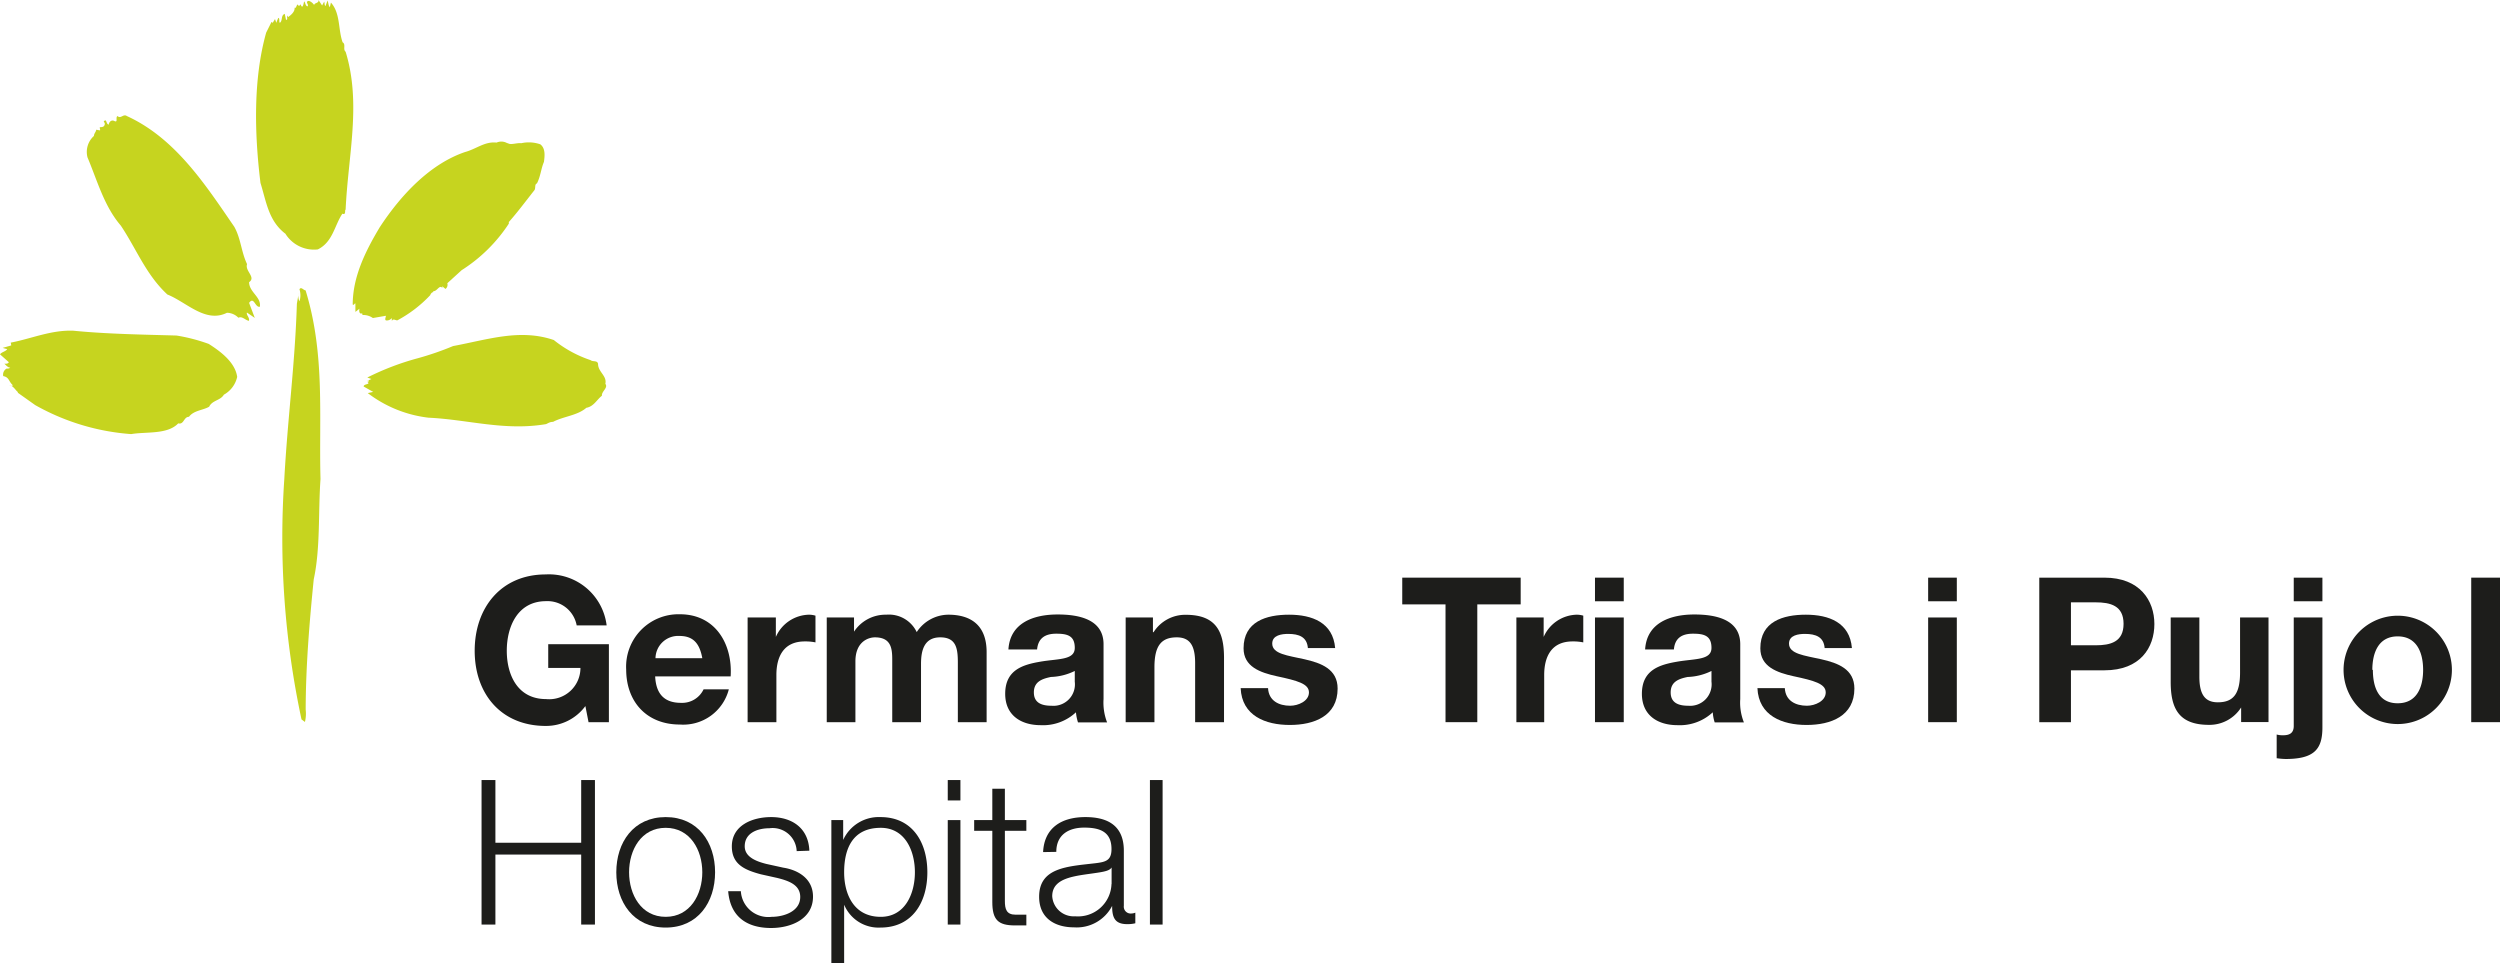 <?xml version="1.0" encoding="UTF-8"?> <svg xmlns="http://www.w3.org/2000/svg" viewBox="0 0 232.84 89.71"><defs><style>.cls-1,.cls-2{fill:#1d1d1b;}.cls-2{fill-rule:evenodd;}.cls-3{fill:#c6d41f;}</style></defs><g id="Capa_2" data-name="Capa 2"><g id="Capa_1-2" data-name="Capa 1"><polygon class="cls-1" points="44.85 86.11 46.14 86.11 46.14 79.59 54.13 79.59 54.13 86.11 55.41 86.11 55.41 72.65 54.13 72.65 54.13 78.49 46.14 78.49 46.14 72.65 44.85 72.65 44.85 86.11 44.85 86.11"></polygon><path class="cls-2" d="M62,76.1c-3,0-4.6,2.36-4.6,5.14S59,86.39,62,86.39s4.6-2.36,4.6-5.15S65,76.1,62,76.1Zm0,1c2.28,0,3.41,2.07,3.41,4.14S64.28,85.39,62,85.39s-3.41-2.07-3.41-4.15S59.72,77.1,62,77.1Z"></path><path class="cls-1" d="M75.38,79.23c-.08-2.11-1.62-3.13-3.56-3.13-1.72,0-3.66.75-3.66,2.73,0,1.66,1.17,2.19,2.71,2.6l1.53.34c1.07.27,2.13.64,2.13,1.77,0,1.36-1.55,1.85-2.66,1.85A2.56,2.56,0,0,1,69,83H67.82c.19,2.37,1.73,3.43,4,3.43,1.81,0,3.9-.81,3.9-2.92,0-1.7-1.42-2.49-2.77-2.7l-1.59-.35c-.81-.21-2-.59-2-1.64,0-1.27,1.24-1.68,2.3-1.68a2.24,2.24,0,0,1,2.54,2.13Z"></path><path class="cls-2" d="M85.21,81.24c0,2-.92,4.15-3.18,4.15-2.53,0-3.41-2.13-3.41-4.15,0-2.2.79-4.14,3.41-4.14,2.26,0,3.18,2.13,3.18,4.14Zm-7.78,8.47h1.19V84.26h0A3.47,3.47,0,0,0,82,86.39c3,0,4.37-2.39,4.37-5.15S85,76.1,82,76.1a3.64,3.64,0,0,0-3.47,2.13h0V76.38H77.43V89.71Z"></path><path class="cls-2" d="M88.27,86.11h1.18V76.38H88.27v9.73Zm0-11.56h1.18v-1.9H88.27v1.9Z"></path><path class="cls-1" d="M93.61,73.46H92.42v2.92H90.73v1h1.69V84c0,1.66.53,2.19,2.11,2.19.36,0,.7,0,1.06,0v-1c-.34,0-.68,0-1,0-.85,0-1-.51-1-1.28V77.38h2v-1h-2V73.46Z"></path><path class="cls-2" d="M103.52,82.34a3.12,3.12,0,0,1-3.39,3A2,2,0,0,1,98,83.47c0-1.9,2.51-1.89,4.53-2.24.32-.06.84-.15,1-.44h0v1.55Zm-5.14-3c0-1.58,1.13-2.26,2.6-2.26s2.54.39,2.54,2c0,1.07-.54,1.2-1.52,1.32-2.57.3-5.22.39-5.22,3.12,0,2,1.47,2.85,3.26,2.85a3.71,3.71,0,0,0,3.54-2h0c0,1,.19,1.7,1.39,1.7a3,3,0,0,0,.77-.08V85a1,1,0,0,1-.37.08.64.64,0,0,1-.7-.72V79.23c0-2.6-1.87-3.13-3.58-3.13-2.23,0-3.83,1-3.94,3.26Z"></path><polygon class="cls-1" points="107.1 86.11 108.28 86.11 108.28 72.65 107.1 72.65 107.1 86.11 107.1 86.11"></polygon><path class="cls-1" d="M54.82,67.26h1.89V60H51.06v2.21h3a2.91,2.91,0,0,1-3.2,2.9c-2.66,0-3.66-2.26-3.66-4.5s1-4.62,3.66-4.62a2.76,2.76,0,0,1,2.85,2.26H56.5a5.41,5.41,0,0,0-5.67-4.75c-4.17,0-6.62,3.11-6.62,7.11s2.45,7,6.62,7a4.54,4.54,0,0,0,3.69-1.85l.3,1.53Z"></path><path class="cls-2" d="M68.05,63c.19-3-1.41-5.79-4.73-5.79a4.88,4.88,0,0,0-5,5.14c0,3,1.9,5.13,5,5.13a4.38,4.38,0,0,0,4.56-3.28H65.53a2.21,2.21,0,0,1-2.11,1.26c-1.49,0-2.32-.77-2.4-2.46Zm-7-1.7a2.11,2.11,0,0,1,2.23-2.07c1.3,0,1.88.71,2.13,2.07Z"></path><path class="cls-1" d="M69.63,67.26h2.68V62.87c0-1.72.68-3.13,2.64-3.13a4.61,4.61,0,0,1,1,.09V57.34a2.2,2.2,0,0,0-.58-.09,3.45,3.45,0,0,0-3.11,2.07h0V57.51H69.63v9.75Z"></path><path class="cls-1" d="M77,67.26h2.67V61.6c0-1.9,1.28-2.24,1.81-2.24,1.7,0,1.62,1.3,1.62,2.43v5.47h2.68V61.83c0-1.23.28-2.47,1.79-2.47s1.64,1.07,1.64,2.38v5.52h2.68V60.74c0-2.53-1.49-3.49-3.57-3.49a3.55,3.55,0,0,0-2.94,1.62,2.87,2.87,0,0,0-2.84-1.62,3.51,3.51,0,0,0-3,1.58h0V57.51H77v9.75Z"></path><path class="cls-2" d="M100.1,63.49a2,2,0,0,1-2.17,2.24c-.87,0-1.64-.24-1.64-1.24s.76-1.27,1.59-1.44a5.42,5.42,0,0,0,2.22-.56v1Zm-3.51-3c.1-1.06.76-1.47,1.78-1.47s1.73.17,1.73,1.32-1.53,1-3.17,1.28-3.31.75-3.31,3c0,2,1.47,2.92,3.31,2.92a4.49,4.49,0,0,0,3.28-1.2,4.24,4.24,0,0,0,.19.94h2.71a5.1,5.1,0,0,1-.33-2.17V60c0-2.34-2.34-2.77-4.28-2.77-2.19,0-4.43.75-4.58,3.26Z"></path><path class="cls-1" d="M104.85,67.26h2.67V62.15c0-2,.63-2.79,2.08-2.79,1.24,0,1.71.79,1.71,2.39v5.51H114v-6c0-2.41-.72-4-3.56-4a3.49,3.49,0,0,0-3,1.62h-.06V57.51h-2.54v9.75Z"></path><path class="cls-1" d="M115.55,64.09c.11,2.58,2.32,3.43,4.58,3.43s4.45-.83,4.45-3.39c0-1.81-1.53-2.38-3.09-2.73s-3-.49-3-1.46c0-.79.89-.9,1.49-.9,1,0,1.75.28,1.83,1.32h2.54c-.2-2.39-2.16-3.11-4.29-3.11s-4.24.64-4.24,3.13c0,1.71,1.54,2.26,3.09,2.6,1.92.41,3,.7,3,1.51s-1,1.24-1.75,1.24c-1.06,0-2-.47-2.06-1.64Z"></path><polygon class="cls-1" points="134.63 67.26 137.59 67.26 137.59 56.29 141.63 56.29 141.63 53.8 130.6 53.8 130.6 56.29 134.63 56.29 134.63 67.26 134.63 67.26"></polygon><path class="cls-1" d="M141.15,67.26h2.67V62.87c0-1.72.68-3.13,2.64-3.13a4.61,4.61,0,0,1,1,.09V57.34a2.13,2.13,0,0,0-.58-.09,3.45,3.45,0,0,0-3.11,2.07h0V57.51h-2.54v9.75Z"></path><path class="cls-2" d="M148.55,67.26h2.68V57.51h-2.68v9.75Zm2.68-13.46h-2.68V56h2.68V53.8Z"></path><path class="cls-2" d="M159.4,63.49a2,2,0,0,1-2.16,2.24c-.87,0-1.64-.24-1.64-1.24s.75-1.27,1.58-1.44a5.37,5.37,0,0,0,2.22-.56v1Zm-3.5-3c.09-1.06.75-1.47,1.77-1.47s1.73.17,1.73,1.32-1.52,1-3.16,1.28-3.32.75-3.32,3c0,2,1.47,2.92,3.32,2.92a4.5,4.5,0,0,0,3.28-1.2,3.72,3.72,0,0,0,.18.94h2.72a4.93,4.93,0,0,1-.34-2.17V60c0-2.34-2.34-2.77-4.28-2.77-2.19,0-4.43.75-4.58,3.26Z"></path><path class="cls-1" d="M163.68,64.09c.11,2.58,2.32,3.43,4.58,3.43s4.45-.83,4.45-3.39c0-1.81-1.53-2.38-3.09-2.73s-3-.49-3-1.46c0-.79.89-.9,1.49-.9,1,0,1.75.28,1.83,1.32h2.54c-.2-2.39-2.16-3.11-4.29-3.11s-4.24.64-4.24,3.13c0,1.71,1.54,2.26,3.09,2.6,1.92.41,3,.7,3,1.51s-1,1.24-1.75,1.24c-1.06,0-2-.47-2.06-1.64Z"></path><path class="cls-2" d="M179.58,67.26h2.67V57.51h-2.67v9.75Zm2.67-13.46h-2.67V56h2.67V53.8Z"></path><path class="cls-2" d="M189.88,67.26h3V62.43H196c3.35,0,4.65-2.13,4.65-4.31S199.3,53.8,196,53.8h-6.07V67.26Zm3-11.16h2.3c1.37,0,2.6.3,2.6,2s-1.23,2-2.6,2h-2.3v-4Z"></path><path class="cls-1" d="M211.31,57.51h-2.68v5.11c0,2-.62,2.79-2.07,2.79-1.24,0-1.72-.79-1.72-2.39V57.51h-2.67v6c0,2.41.71,4,3.56,4a3.49,3.49,0,0,0,3-1.62h0v1.36h2.55V57.51Z"></path><path class="cls-2" d="M212,70.61a6.54,6.54,0,0,0,.87.08c2.7,0,3.43-.94,3.43-2.94V57.51h-2.67V67.62c0,.73-.49.86-1,.86a2.08,2.08,0,0,1-.59-.07v2.2Zm4.3-16.81h-2.67V56h2.67V53.8Z"></path><path class="cls-2" d="M218.27,62.39a5,5,0,1,0,10.09,0,5,5,0,1,0-10.09,0Zm2.68,0c0-1.56.55-3.12,2.36-3.12s2.37,1.56,2.37,3.12-.55,3.11-2.37,3.11S221,63.94,221,62.39Z"></path><polygon class="cls-1" points="230.16 67.26 232.84 67.26 232.84 53.8 230.16 53.8 230.16 67.26 230.16 67.26"></polygon><path class="cls-3" d="M28.08,67a80.84,80.84,0,0,1-1.6-22.4c.3-5.53,1-10.73,1.17-16.31l.17-1a1.16,1.16,0,0,0,.07.77,1.79,1.79,0,0,0,0-1.12c.17-.27.37.1.57.1C30.3,33,29.69,38.81,29.85,44.62c-.22,3.11,0,6.43-.63,9.34-.4,4-.74,8.07-.75,12.13h0a3.24,3.24,0,0,1-.07,1.15L28.08,67Z"></path><path class="cls-3" d="M39.89,38.9a11.52,11.52,0,0,1-5.64-2.29l.51-.11L33.87,36c0-.28.72-.17.33-.44.07,0,.13,0,.15-.08s-.09,0-.16,0l.4-.18-.38-.14a24.81,24.81,0,0,1,4.72-1.8,27.53,27.53,0,0,0,3.27-1.13c3.23-.6,6.24-1.64,9.38-.56A11.06,11.06,0,0,0,55,33.54c.21.18.64,0,.7.35,0,.76.85,1.11.68,1.86.29.37-.37.7-.32,1.11-.46.34-.75,1-1.45,1.12-.82.72-2.11.79-3.1,1.31-.29,0-.45.12-.65.21-3.88.66-7.32-.44-11-.6Z"></path><path class="cls-3" d="M1.66,36.58l0-.07c-.23-.17-.44-.63-.83-.63.11,0,.27.12.37,0-.4-.34-.33-.75-.9-.85a.65.65,0,0,1,.31-.7c.11,0,.26,0,.34-.09-.22,0-.41-.25-.55-.37,0,0,.35.06.42-.14L0,33c.17-.23.56-.27.67-.49a3.25,3.25,0,0,1-.42-.11l.8-.23L1,31.91c1.87-.35,3.76-1.19,5.82-1.11,3.13.31,6.44.36,9.62.45a16.53,16.53,0,0,1,3,.78c1.1.7,2.46,1.71,2.65,3.07a2.51,2.51,0,0,1-1.24,1.66c-.32.55-1.08.51-1.37,1.12-.56.33-1.44.34-1.88.94-.5,0-.46.75-1,.61-1,1.06-3,.76-4.38,1a21.28,21.28,0,0,1-8.94-2.7L1.66,36.58Z"></path><path class="cls-3" d="M36.49,29.88l0-.26a.58.58,0,0,1-.55.22c-.13-.1,0-.28,0-.43l-1.21.21a1.57,1.57,0,0,0-1-.28c.07,0,0-.09,0-.16-.29.12-.3-.27-.25-.43l-.38.3,0-.79c-.11,0-.12.19-.25.11,0-2.61,1.2-5,2.52-7.21,2-3.05,4.71-5.9,7.94-7,1.07-.29,1.83-1,2.94-.88a1.09,1.09,0,0,1,1,.06l.06,0c.25.19.86-.06,1.23,0a3.25,3.25,0,0,1,1.78.1c.49.37.42,1.07.34,1.64-.27.62-.31,1.34-.65,2l0,0c-.25.09-.09.46-.25.65-.79,1-1.53,2-2.37,2.95v.15A14.59,14.59,0,0,1,43,25.16l-1.34,1.22a.48.48,0,0,1-.17.53l-.28-.23c-.06,0,0,.09,0,.15-.29-.36-.49.32-.86.29v.09c-.15,0-.26.21-.28.28A11.91,11.91,0,0,1,37,29.84c-.15,0-.36-.17-.47,0Z"></path><path class="cls-3" d="M22.21,29.6a1.53,1.53,0,0,0-1.07-.47c-2,1-3.78-1-5.55-1.7-2-1.85-2.9-4.28-4.34-6.42-1.56-1.82-2.18-4.17-3.1-6.35a2,2,0,0,1,.6-2c0-.23.2-.38.21-.58l.33.06c.08,0,0-.17,0-.26s.35.05.45-.24-.2-.26,0-.4.14.31.38.37c.05-.26.24-.45.49-.36.43.24.12-.32.33-.44.33.29.54-.24.88,0,4.55,2.08,7.35,6.46,10,10.31.62,1.11.64,2.32,1.19,3.48-.22.64.86,1.22.19,1.68,0,.93,1.16,1.39,1,2.29-.45.09-.54-1-1-.36l.53,1.4L23,29.11c-.09.21.29.5.18.77-.35-.06-.62-.47-1-.28Z"></path><path class="cls-3" d="M26.62,21.8c-1.61-1.2-1.81-3-2.36-4.76-.57-4.65-.68-9.69.53-14l.5-1,.11.09.21-.35c.06.11.07.26.15.34,0-.15.11-.3.15-.45.15,0,.09.3.11.36s0,.07.05.09c.27-.18.07-.69.45-.83l.12.56c.2,0,.06-.26.1-.41l.09.15c.3-.2.64-.51.61-.87,0,0,.09,0,.11,0l.14-.31.16.15L28,.4c.2.62.32-.29.32-.27.15.13.09.37.31.47.17-.15-.14-.32,0-.47s.52.14.63.35c0-.24.47-.16.4-.48L30,.51l.19-.35c.07.13,0,.28.12.41l.2-.52c.07.19.08.49.21.62l.1-.43c.9,1,.66,2.5,1.09,3.7.33.19,0,.65.28.88,1.48,4.83.23,9.63,0,14.71-.11,0,.07.54-.3.37C31.15,21,31,22.54,29.6,23.23a3.14,3.14,0,0,1-3-1.43Z"></path></g></g></svg> 